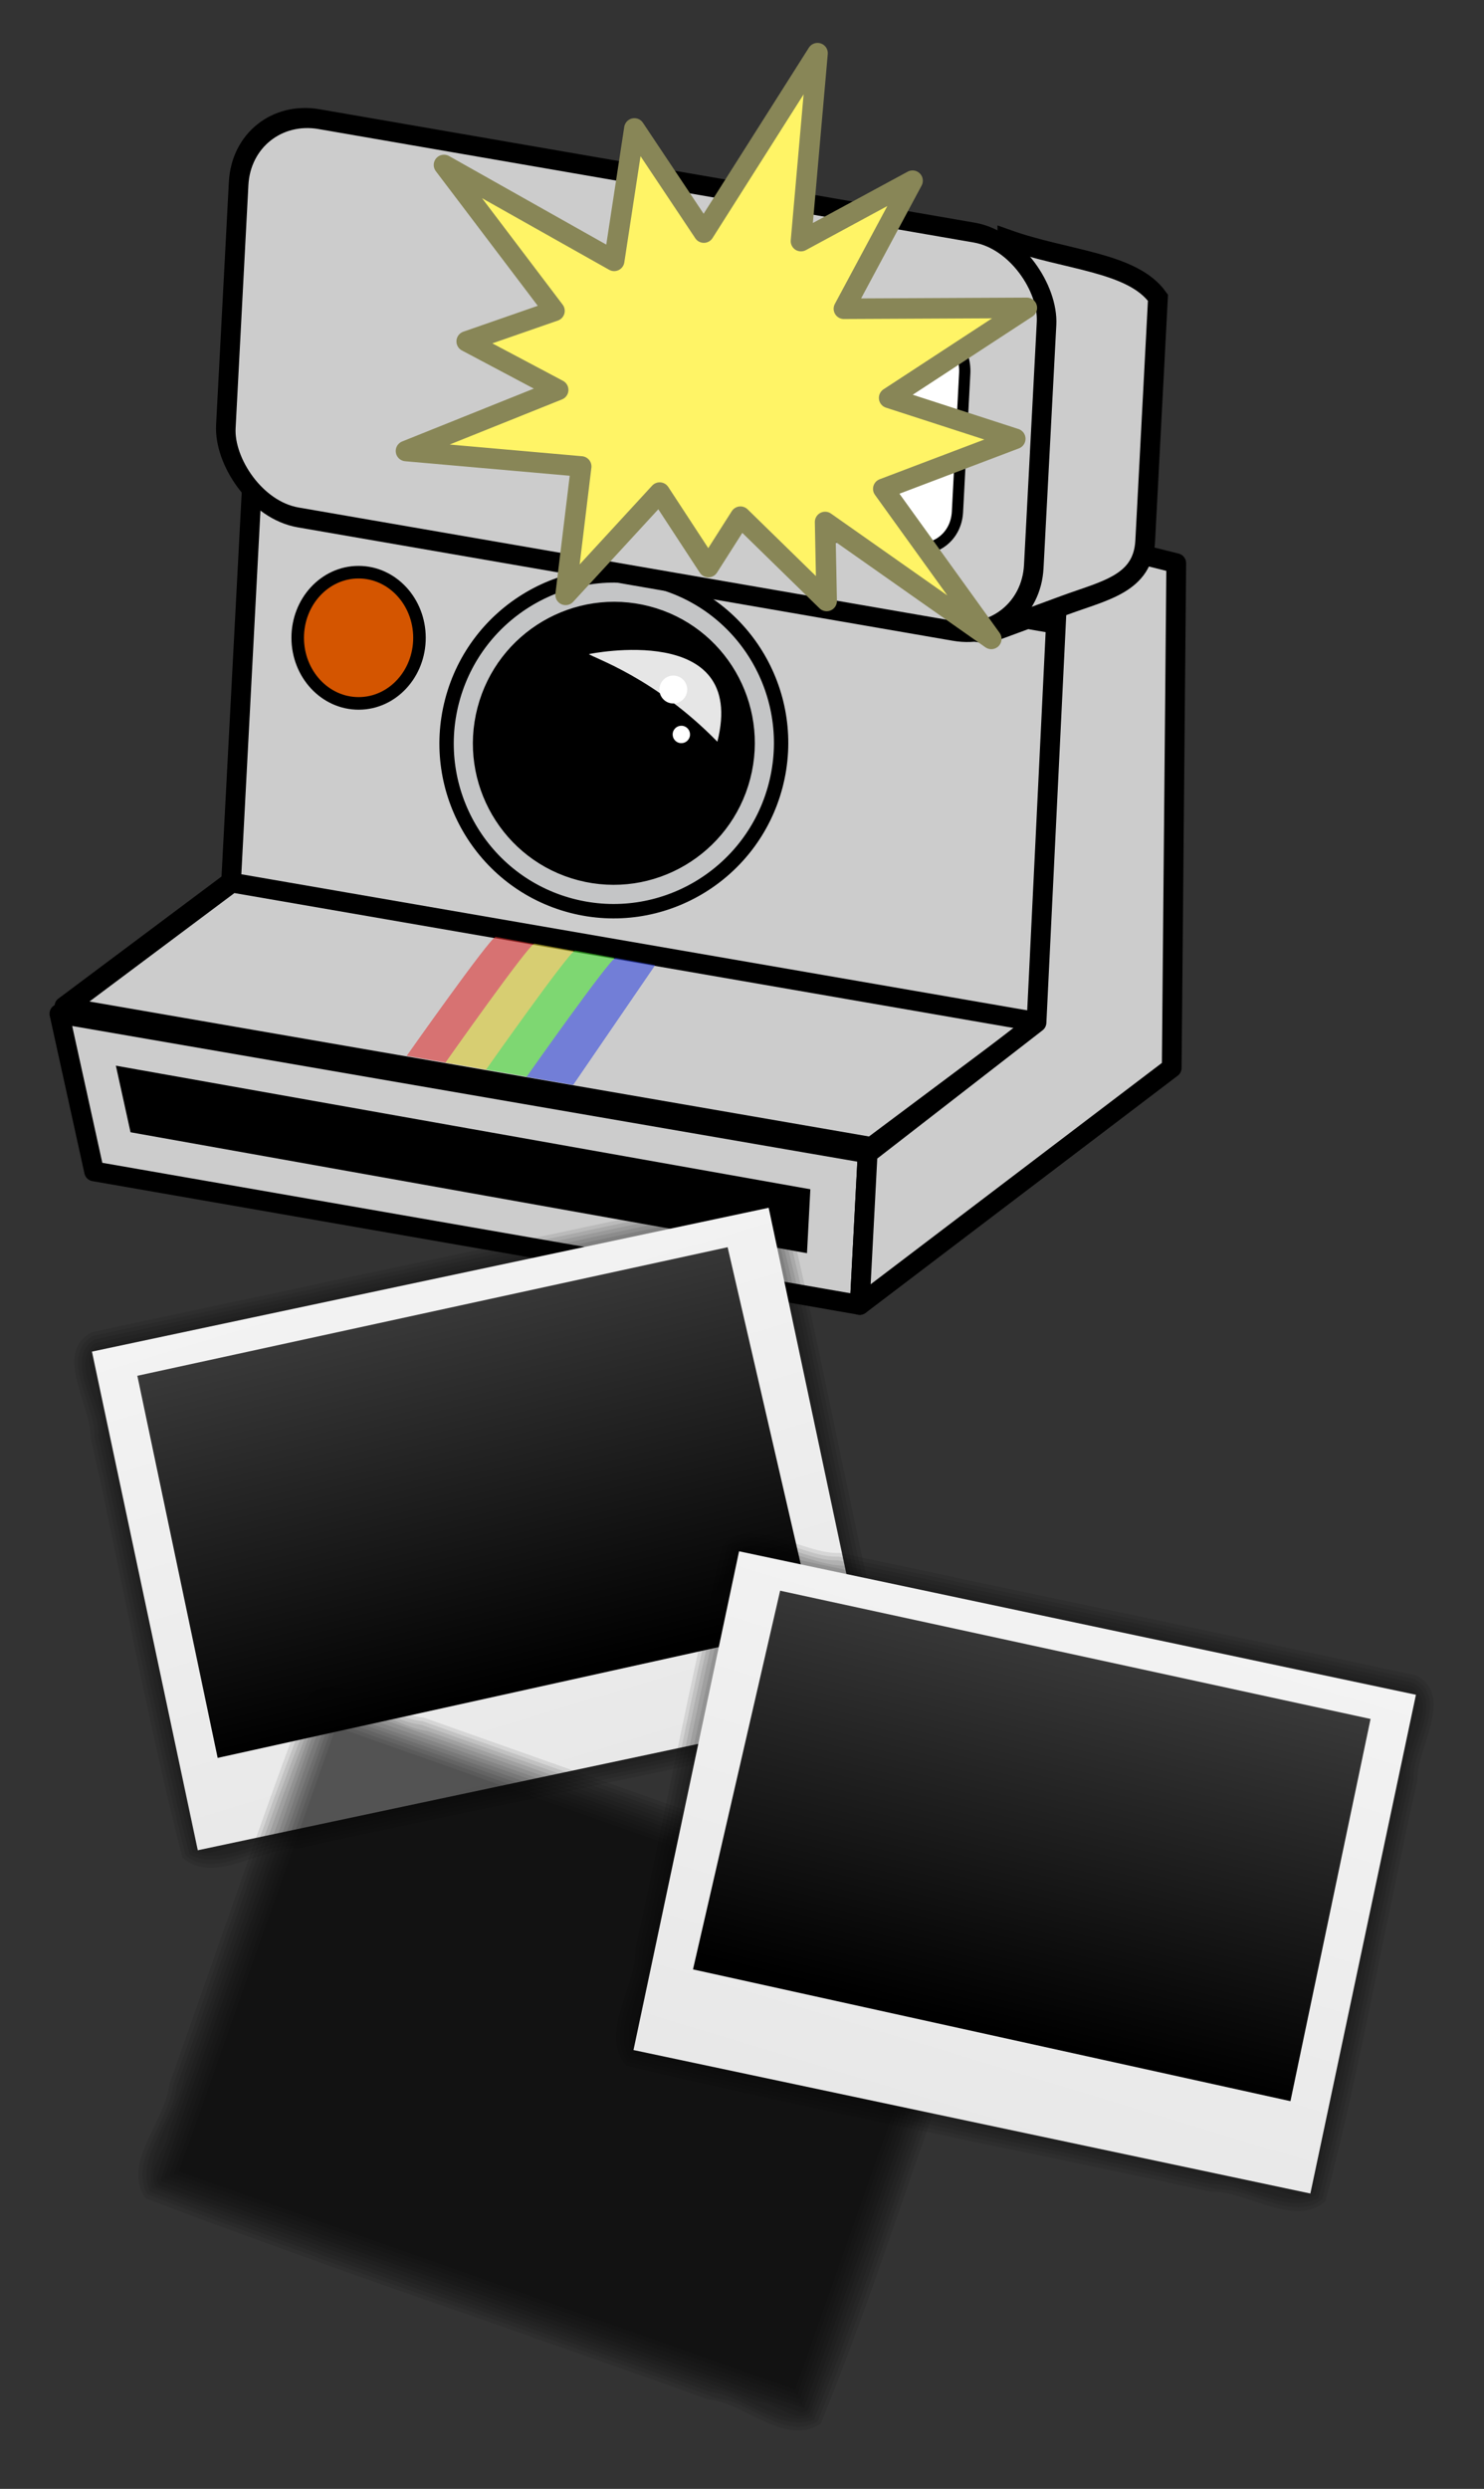 <?xml version="1.0" encoding="UTF-8"?>
<svg version="1.1" viewBox="0 0 289.13 484.56" xmlns="http://www.w3.org/2000/svg" xmlns:xlink="http://www.w3.org/1999/xlink">
<rect x="0" y="0" width="289.13" height="484.56" fill="#333333" stroke="none"/>
<defs>
<linearGradient id="b" x1="68.16" x2="54.174" y1="1021.2" y2="856.38" gradientTransform="translate(7e-6 -2.4093e-6)" gradientUnits="userSpaceOnUse" xlink:href="#c"/>
<linearGradient id="c">
<stop stop-color="#e6e6e6" offset="0"/>
<stop stop-color="#fff" offset="1"/>
</linearGradient>
<linearGradient id="a" x1="46.385" x2="43.729" y1="1001.6" y2="924.19" gradientTransform="matrix(.971 -.003 .035 .894 -33.209 99.627)" gradientUnits="userSpaceOnUse" xlink:href="#d"/>
<linearGradient id="d">
<stop offset="0"/>
<stop stop-color="#4d4d4d" offset="1"/>
</linearGradient>
</defs>
<flowRoot transform="translate(-634.6 11.881)" fill="#000000" font-family="Arial" font-size="3px" font-weight="bold" letter-spacing="0px" word-spacing="0px" style="line-height:125%" xml:space="preserve"><flowRegion><rect x="61.138" y="721.62" width="103.39" height="40.459"/></flowRegion><flowPara font-size="64px">...</flowPara></flowRoot>
<g transform="translate(-1429.8 2230.2)">
<g transform="matrix(.999 .052 -.052 .999 -124.65 -148.55)">
<g transform="matrix(.359 -.096 .096 .359 1475.3 -2255.5)">
<g transform="matrix(4 0 0 4 -284.83 -2829.6)">
<g transform="matrix(-1.78 -.963 -.963 1.78 715.78 149.68)">
<rect transform="matrix(-.993 -.115 -.232 .973 0 0)" x="-230.58" y="438.41" width="53.103" height="25.794" ry="0" fill="#ccc" stroke="#000" stroke-width="1.283"/>
<g transform="matrix(-.318 -.01 -.01 .319 144.01 360.18)" stroke-width="1.002">
<circle transform="matrix(1.057 0 0 1.057 -25.005 31.091)" cx="144.7" cy="277.83" r="26.517"/>
<path d="m128.03 290.76c-18.786 0-34.037 15.251-34.037 34.037 0 18.786 15.251 34.037 34.037 34.037 18.786 0 34.007-15.251 34.007-34.037 0-18.786-15.221-34.037-34.007-34.037zm0 6.807c15.027 0 27.2 12.203 27.2 27.23 0 15.027-12.173 27.23-27.2 27.23-15.027 1e-5 -27.23-12.203-27.23-27.23 0-15.027 12.203-27.23 27.23-27.23z" fill="#c4c5c6" stroke="#000" stroke-linecap="square" stroke-linejoin="round" stroke-width="2.922"/>
<path d="m118.52 308.58s29.59-14.643 29.8 10.607c-15.624-9.382-28.789-10.102-29.8-10.607z" fill="#e6e6e6" fill-rule="evenodd"/>
<ellipse transform="matrix(.625 0 0 .476 28.378 171.34)" cx="179.96" cy="311.49" rx="2.828" ry="3.712" fill="#fff"/>
<ellipse transform="matrix(1 0 0 .762 -42.996 73.854)" cx="179.96" cy="311.49" rx="2.828" ry="3.712" fill="#fff"/>
<ellipse transform="matrix(.967 -.253 .255 .967 0 0)" cx="-10.93" cy="325.14" rx="12.391" ry="13.301" fill="#d45500" fill-rule="evenodd" stroke="#000" stroke-linecap="round" stroke-linejoin="round" stroke-width="2.553"/>
</g>
<path transform="matrix(-.993 -.115 -.232 .973 0 0)" d="m-230.58 464.17h53.103l-10.427 9.855h-53.103z" fill="#ccc" stroke="#000" stroke-linecap="round" stroke-linejoin="round" stroke-width="1.283"/>
<path d="m124.5 498.59-49.987-5.728 2.277-9.546 52.748 6.127z" fill="#ccc" stroke="#000" stroke-linecap="round" stroke-linejoin="round" stroke-width="1.278"/>
<path d="m59.472 472.44 15.04 20.429 2.277-9.546-8.091-11.222 6.764-27.888-3.572-3.03-3.469-0.144z" fill="#ccc" stroke="#000" stroke-linecap="round" stroke-linejoin="round" stroke-width="1.278"/>
<path d="m84.831 424.04c-4.062 0.227-8.175-0.896-10.419 0.862l-3.655 15.321c-0.646 2.706 1.591 3.804 3.823 5.464l3.81 2.834c2.232 1.66 5.508-1.599 6.154-4.306l3.655-15.321c0.646-2.706-1.136-3.194-3.368-4.854z" fill="#ccc" stroke="#000" stroke-width="1.278"/>
<rect transform="matrix(-.993 -.115 -.232 .973 0 0)" x="-232.48" y="414.2" width="53.103" height="25.794" ry="5.022" fill="#ccc" stroke="#000" stroke-width="1.283"/>
<path d="m103.2 432.66-14.664-1.983c-1.571-0.212-3.139 0.911-3.507 2.454l-2.083 8.731c-0.368 1.542 0.608 2.902 2.179 3.114l14.664 1.983c1.571 0.212 3.139-0.911 3.507-2.454l2.083-8.731c0.368-1.542-0.608-2.902-2.179-3.114z" fill="#fff" stroke="#000" stroke-width=".729"/>
<polygon transform="matrix(-.335 -.043 -.043 .335 126.1 415.59)" points="127.08 116.41 102.09 91.312 125.55 77.836 100.44 73.93 123.77 52.727 89.176 58.445 98.286 32.141 78.997 46.953 76.435 10.906 60.356 48.289 44.052 30.703 44.239 56.352 9.122 43.383 34.458 67.625 18.771 76.062 37.552 82.461 10.606 98.633 44.231 96.242 45.177 121 59.88 98.805 71.356 111.41 75.896 100.91 94.771 114.23 92.083 99.344" fill="#fff466" stroke="#888657" stroke-linecap="round" stroke-linejoin="round" stroke-miterlimit="7" stroke-width="3.935"/>
<path d="m122.82 495.24-43.793-4.831 0.849-3.56 44.823 4.98z" stroke="#000" stroke-width=".477"/>
<g transform="translate(-2.203 -.234)" fill-rule="evenodd" opacity=".586">
<path d="m106.06 476.92c0.357 0.21 3.343 9.011 3.343 9.011l-3.043-0.352-2.901-8.935z" fill="#df3333"/>
<path d="m103.53 476.63c0.357 0.21 3.343 9.011 3.343 9.011l-3.043-0.352-2.901-8.935z" fill="#dfd033"/>
<path d="m100.88 476.32c0.357 0.21 3.343 9.011 3.343 9.011l-3.043-0.352-2.901-8.935z" fill="#48df33"/>
<path d="m98.232 476.03c0.357 0.21 3.343 9.011 3.343 9.011l-3.043-0.352-2.901-8.935z" fill="#3347df"/>
</g>
</g>
<g fill-rule="evenodd">
<g transform="translate(80)">
<path d="m-68.656 1004.5c28.552 0 57.104 1e-4 85.656 0v-61.75h-85.656v61.75z" opacity=".091"/>
<path d="m-69.156 1005c28.885 0 57.771 1e-4 86.656 0v-62.75h-86.656v62.75z" opacity=".091"/>
<path d="m-69.656 1005.5c29.219 1e-4 58.438 0 87.656 0v-63.75h-87.656v63.75z" opacity=".091"/>
<path d="m-70.156 941.31c0.021 21.562-0.042 43.208 0.031 64.719 29.51-0.062 59.271 0.125 88.625-0.094-0.063-21.52 0.126-43.292-0.094-64.656-29.51 0.021-59.104-0.042-88.562 0.031z" opacity=".091"/>
<path d="m-70.281 940.81c-1.104 1.456 0.037 4.173-0.375 6 0.063 19.848-0.126 39.744 0.094 59.562 13.14 0.369 26.587 0.049 39.844 0.156 16.506-0.063 33.129 0.126 49.562-0.094 0.367-15.679 0.05-31.648 0.156-47.437-0.119-5.998 0.229-12.227-0.156-18.094-29.59-0.292-59.391-0.041-89.062-0.125l-0.062 0.031z" opacity=".091"/>
<path d="m-70.21 940.3h88.77c0.519 0 0.938 0.418 0.938 0.938v64.869c0 0.519-0.418 0.938-0.938 0.938h-88.77c-0.519 0-0.938-0.418-0.938-0.938v-64.869c0-0.519 0.418-0.938 0.938-0.938z" opacity=".091"/>
<path d="m-70.5 939.81c-2.44 1.087-0.576 4.823-1.156 6.906 0.085 19.97-0.169 40.01 0.125 59.937 1.384 2.059 4.728 0.289 6.812 0.875 27.958-0.084 55.999 0.168 83.906-0.125 1.954-1.683 0.237-5.052 0.812-7.312-0.085-19.817 0.169-39.682-0.125-59.469-1.653-2.028-5.05-0.249-7.312-0.844-27.687 0.021-55.38-0.042-83.062 0.031z" opacity=".091"/>
<path d="m-70.562 939.31c-3.923 2.097-0.408 8.414-1.594 11.906 0.206 18.615-0.399 37.38 0.281 55.906 3.651 2.635 9.384-0.062 13.656 0.906 25.938-0.239 52.111 0.471 77.906-0.344 2.369-4.452-0.063-10.625 0.812-15.594-0.281-17.294 0.542-34.864-0.375-52-4.084-2.43-9.959 0.105-14.562-0.812-25.374 0.021-50.755-0.042-76.125 0.031z" opacity=".091"/>
<path d="m-70.469 938.81c-4.729 1.671-1.012 8.772-2.188 12.406 0.254 18.693-0.491 37.571 0.344 56.156 3.626 3.103 9.693 0.109 14.094 1.156 25.959-0.194 52.074 0.384 77.938-0.281 3.322-3.491 0.204-9.763 1.281-14.156-0.277-18.021 0.537-36.263-0.375-54.156-3.619-3.119-9.679-0.1-14.062-1.156-25.676 0.021-51.362-0.042-77.031 0.031z" opacity=".091"/>
<path d="m-70.562 938.31c-5.165 1.651-1.498 9.038-2.594 12.906 0.226 18.699-0.44 37.54 0.312 56.156 2.99 3.904 9.433 0.54 13.625 1.656 26.372-0.237 52.924 0.47 79.188-0.344 3.723-3.521 0.42-10.045 1.531-14.594-0.257-18.055 0.495-36.307-0.344-54.25-3.493-3.832-10.066-0.407-14.594-1.562-25.707 0.021-51.422-0.042-77.125 0.031z" opacity=".091"/>
<path d="m-70.625 937.81c-5.62 1.578-2.026 9.317-3.031 13.406 0.249 18.76-0.485 37.672 0.344 56.344 3.263 4.473 10.426 0.757 15.094 1.969 26.057-0.193 52.238 0.383 78.219-0.281 4.462-3.362 0.826-10.437 2-15.156-0.134-18.034 0.263-36.126-0.188-54.125-3.21-4.809-10.529-0.956-15.25-2.188-25.728 0.021-51.464-0.042-77.188 0.031z" opacity=".091"/>
</g>
<rect x="8.852" y="940.3" width="90.645" height="66.744" fill="url(#b)"/>
<path d="m14.013 944.63-0.101 51.125 80.148-0.656-0.895-50.866z" fill="url(#a)"/>
</g>
<g transform="matrix(-.853 -.522 -.522 .853 604.78 241.47)" fill-rule="evenodd">
<g transform="translate(80)">
<path d="m-68.656 1004.5c28.552 0 57.104 1e-4 85.656 0v-61.75h-85.656v61.75z" opacity=".091"/>
<path d="m-69.156 1005c28.885 0 57.771 1e-4 86.656 0v-62.75h-86.656v62.75z" opacity=".091"/>
<path d="m-69.656 1005.5c29.219 1e-4 58.438 0 87.656 0v-63.75h-87.656v63.75z" opacity=".091"/>
<path d="m-70.156 941.31c0.021 21.562-0.042 43.208 0.031 64.719 29.51-0.062 59.271 0.125 88.625-0.094-0.063-21.52 0.126-43.292-0.094-64.656-29.51 0.021-59.104-0.042-88.562 0.031z" opacity=".091"/>
<path d="m-70.281 940.81c-1.104 1.456 0.037 4.173-0.375 6 0.063 19.848-0.126 39.744 0.094 59.562 13.14 0.369 26.587 0.049 39.844 0.156 16.506-0.063 33.129 0.126 49.562-0.094 0.367-15.679 0.05-31.648 0.156-47.437-0.119-5.998 0.229-12.227-0.156-18.094-29.59-0.292-59.391-0.041-89.062-0.125l-0.062 0.031z" opacity=".091"/>
<path d="m-70.21 940.3h88.77c0.519 0 0.938 0.418 0.938 0.938v64.869c0 0.519-0.418 0.938-0.938 0.938h-88.77c-0.519 0-0.938-0.418-0.938-0.938v-64.869c0-0.519 0.418-0.938 0.938-0.938z" opacity=".091"/>
<path d="m-70.5 939.81c-2.44 1.087-0.576 4.823-1.156 6.906 0.085 19.97-0.169 40.01 0.125 59.937 1.384 2.059 4.728 0.289 6.812 0.875 27.958-0.084 55.999 0.168 83.906-0.125 1.954-1.683 0.237-5.052 0.812-7.312-0.085-19.817 0.169-39.682-0.125-59.469-1.653-2.028-5.05-0.249-7.312-0.844-27.687 0.021-55.38-0.042-83.062 0.031z" opacity=".091"/>
<path d="m-70.562 939.31c-3.923 2.097-0.408 8.414-1.594 11.906 0.206 18.615-0.399 37.38 0.281 55.906 3.651 2.635 9.384-0.062 13.656 0.906 25.938-0.239 52.111 0.471 77.906-0.344 2.369-4.452-0.063-10.625 0.812-15.594-0.281-17.294 0.542-34.864-0.375-52-4.084-2.43-9.959 0.105-14.562-0.812-25.374 0.021-50.755-0.042-76.125 0.031z" opacity=".091"/>
<path d="m-70.469 938.81c-4.729 1.671-1.012 8.772-2.188 12.406 0.254 18.693-0.491 37.571 0.344 56.156 3.626 3.103 9.693 0.109 14.094 1.156 25.959-0.194 52.074 0.384 77.938-0.281 3.322-3.491 0.204-9.763 1.281-14.156-0.277-18.021 0.537-36.263-0.375-54.156-3.619-3.119-9.679-0.1-14.062-1.156-25.676 0.021-51.362-0.042-77.031 0.031z" opacity=".091"/>
<path d="m-70.562 938.31c-5.165 1.651-1.498 9.038-2.594 12.906 0.226 18.699-0.44 37.54 0.312 56.156 2.99 3.904 9.433 0.54 13.625 1.656 26.372-0.237 52.924 0.47 79.188-0.344 3.723-3.521 0.42-10.045 1.531-14.594-0.257-18.055 0.495-36.307-0.344-54.25-3.493-3.832-10.066-0.407-14.594-1.562-25.707 0.021-51.422-0.042-77.125 0.031z" opacity=".091"/>
<path d="m-70.625 937.81c-5.62 1.578-2.026 9.317-3.031 13.406 0.249 18.76-0.485 37.672 0.344 56.344 3.263 4.473 10.426 0.757 15.094 1.969 26.057-0.193 52.238 0.383 78.219-0.281 4.462-3.362 0.826-10.437 2-15.156-0.134-18.034 0.263-36.126-0.188-54.125-3.21-4.809-10.529-0.956-15.25-2.188-25.728 0.021-51.464-0.042-77.188 0.031z" opacity=".091"/>
</g>
<rect x="8.852" y="940.3" width="90.645" height="66.744" fill="url(#b)"/>
<path d="m14.013 944.63-0.101 51.125 80.148-0.656-0.895-50.866z" fill="url(#a)"/>
</g>
<g transform="matrix(-.914 -.406 -.406 .914 559.06 164.45)" fill-rule="evenodd">
<g transform="translate(80)">
<path d="m-68.656 1004.5c28.552 0 57.104 1e-4 85.656 0v-61.75h-85.656v61.75z" opacity=".091"/>
<path d="m-69.156 1005c28.885 0 57.771 1e-4 86.656 0v-62.75h-86.656v62.75z" opacity=".091"/>
<path d="m-69.656 1005.5c29.219 1e-4 58.438 0 87.656 0v-63.75h-87.656v63.75z" opacity=".091"/>
<path d="m-70.156 941.31c0.021 21.562-0.042 43.208 0.031 64.719 29.51-0.062 59.271 0.125 88.625-0.094-0.063-21.52 0.126-43.292-0.094-64.656-29.51 0.021-59.104-0.042-88.562 0.031z" opacity=".091"/>
<path d="m-70.281 940.81c-1.104 1.456 0.037 4.173-0.375 6 0.063 19.848-0.126 39.744 0.094 59.562 13.14 0.369 26.587 0.049 39.844 0.156 16.506-0.063 33.129 0.126 49.562-0.094 0.367-15.679 0.05-31.648 0.156-47.437-0.119-5.998 0.229-12.227-0.156-18.094-29.59-0.292-59.391-0.041-89.062-0.125l-0.062 0.031z" opacity=".091"/>
<path d="m-70.21 940.3h88.77c0.519 0 0.938 0.418 0.938 0.938v64.869c0 0.519-0.418 0.938-0.938 0.938h-88.77c-0.519 0-0.938-0.418-0.938-0.938v-64.869c0-0.519 0.418-0.938 0.938-0.938z" opacity=".091"/>
<path d="m-70.5 939.81c-2.44 1.087-0.576 4.823-1.156 6.906 0.085 19.97-0.169 40.01 0.125 59.937 1.384 2.059 4.728 0.289 6.812 0.875 27.958-0.084 55.999 0.168 83.906-0.125 1.954-1.683 0.237-5.052 0.812-7.312-0.085-19.817 0.169-39.682-0.125-59.469-1.653-2.028-5.05-0.249-7.312-0.844-27.687 0.021-55.38-0.042-83.062 0.031z" opacity=".091"/>
<path d="m-70.562 939.31c-3.923 2.097-0.408 8.414-1.594 11.906 0.206 18.615-0.399 37.38 0.281 55.906 3.651 2.635 9.384-0.062 13.656 0.906 25.938-0.239 52.111 0.471 77.906-0.344 2.369-4.452-0.063-10.625 0.812-15.594-0.281-17.294 0.542-34.864-0.375-52-4.084-2.43-9.959 0.105-14.562-0.812-25.374 0.021-50.755-0.042-76.125 0.031z" opacity=".091"/>
<path d="m-70.469 938.81c-4.729 1.671-1.012 8.772-2.188 12.406 0.254 18.693-0.491 37.571 0.344 56.156 3.626 3.103 9.693 0.109 14.094 1.156 25.959-0.194 52.074 0.384 77.938-0.281 3.322-3.491 0.204-9.763 1.281-14.156-0.277-18.021 0.537-36.263-0.375-54.156-3.619-3.119-9.679-0.1-14.062-1.156-25.676 0.021-51.362-0.042-77.031 0.031z" opacity=".091"/>
<path d="m-70.562 938.31c-5.165 1.651-1.498 9.038-2.594 12.906 0.226 18.699-0.44 37.54 0.312 56.156 2.99 3.904 9.433 0.54 13.625 1.656 26.372-0.237 52.924 0.47 79.188-0.344 3.723-3.521 0.42-10.045 1.531-14.594-0.257-18.055 0.495-36.307-0.344-54.25-3.493-3.832-10.066-0.407-14.594-1.562-25.707 0.021-51.422-0.042-77.125 0.031z" opacity=".091"/>
<path d="m-70.625 937.81c-5.62 1.578-2.026 9.317-3.031 13.406 0.249 18.76-0.485 37.672 0.344 56.344 3.263 4.473 10.426 0.757 15.094 1.969 26.057-0.193 52.238 0.383 78.219-0.281 4.462-3.362 0.826-10.437 2-15.156-0.134-18.034 0.263-36.126-0.188-54.125-3.21-4.809-10.529-0.956-15.25-2.188-25.728 0.021-51.464-0.042-77.188 0.031z" opacity=".091"/>
</g>
<rect x="8.852" y="940.3" width="90.645" height="66.744" fill="url(#b)"/>
<path d="m14.013 944.63-0.101 51.125 80.148-0.656-0.895-50.866z" fill="url(#a)"/>
</g>
</g>
</g>
</g>
</g>
</svg>
